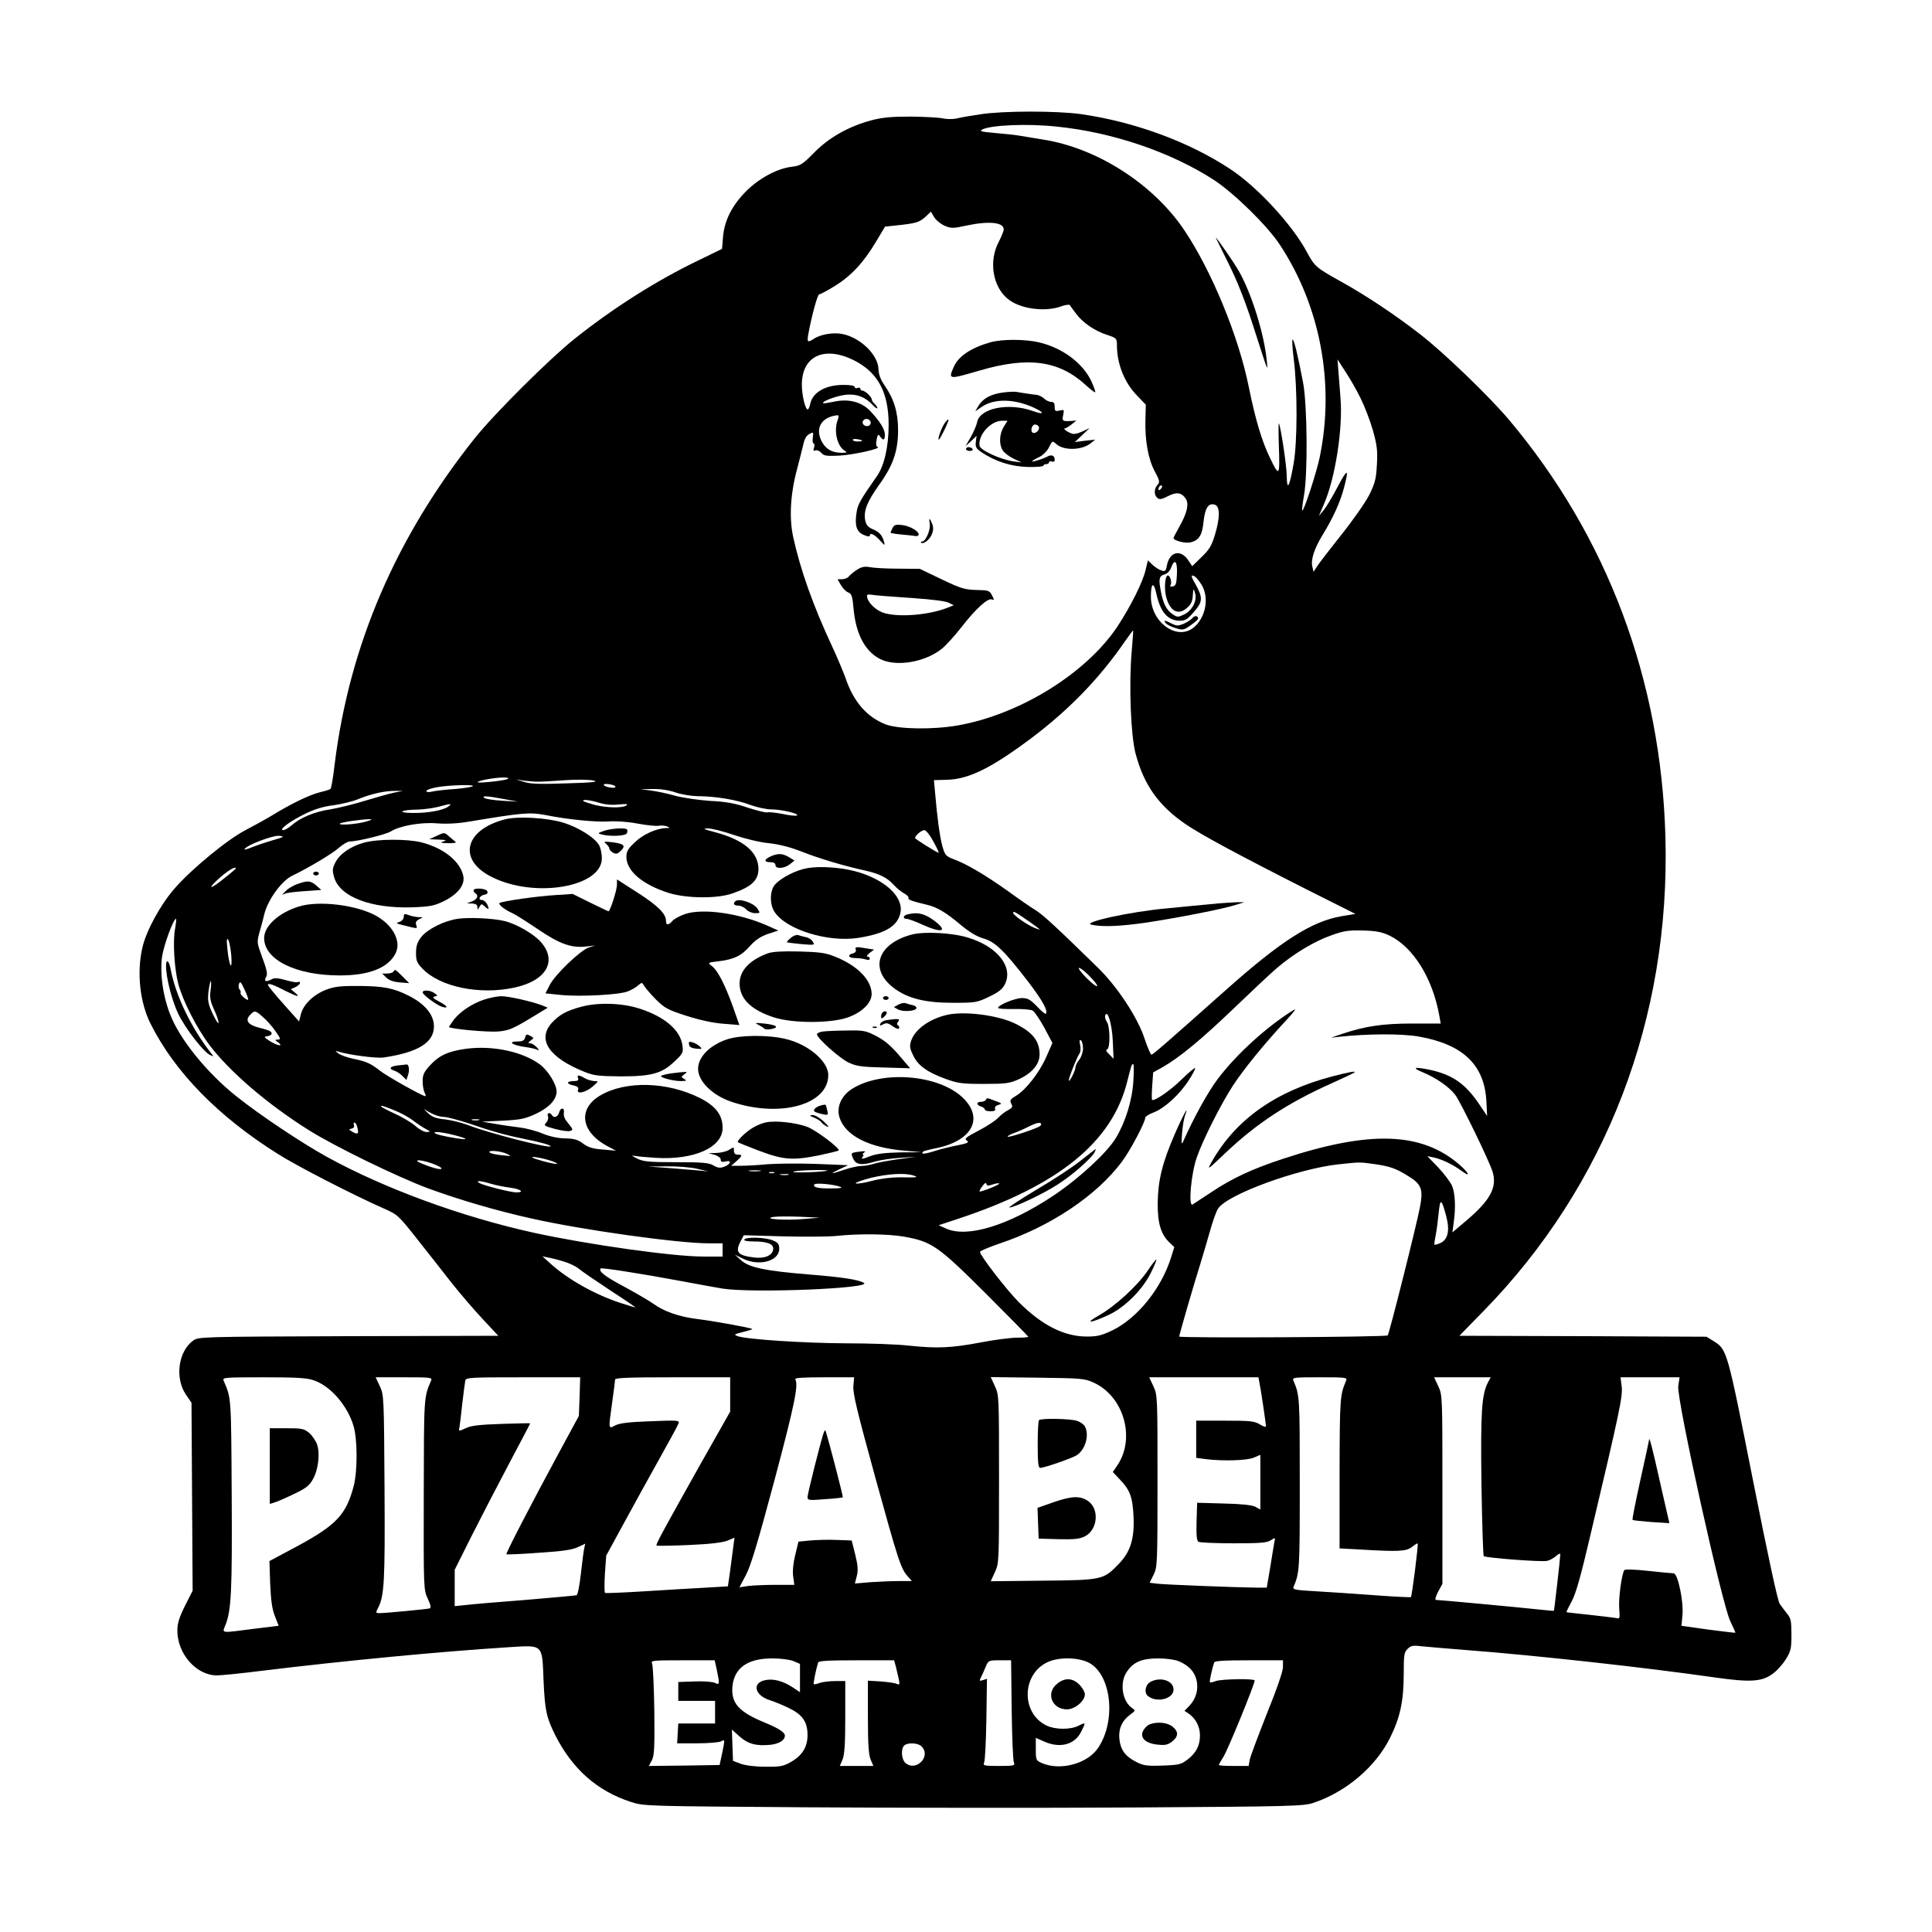 <?xml version="1.0" standalone="no"?>
<!DOCTYPE svg PUBLIC "-//W3C//DTD SVG 20010904//EN"
 "http://www.w3.org/TR/2001/REC-SVG-20010904/DTD/svg10.dtd">
<svg version="1.0" xmlns="http://www.w3.org/2000/svg"
 width="1024pt" height="1024pt" viewBox="0 0 1024 1024"
 preserveAspectRatio="xMidYMid meet">
<g transform="translate(0,1024) scale(0.1,-0.1)"
fill="#000000" stroke="none">
<path d="M5195 9634 c-49 -7 -106 -17 -125 -22 -19 -4 -51 -4 -70 0 -19 5 -96
9 -170 10 -107 0 -151 -4 -213 -20 -119 -32 -225 -92 -303 -172 -61 -62 -71
-68 -118 -74 -76 -9 -172 -60 -242 -130 -74 -75 -115 -155 -122 -243 l-5 -62
-123 -60 c-225 -108 -453 -253 -659 -417 -136 -109 -424 -396 -529 -527 -418
-525 -664 -1098 -742 -1726 -8 -69 -18 -129 -22 -132 -4 -4 -29 -12 -56 -18
-54 -13 -153 -61 -251 -121 -36 -22 -100 -57 -142 -79 -95 -48 -293 -211 -380
-313 -74 -86 -147 -220 -168 -309 -31 -133 -14 -293 44 -407 129 -256 358
-490 675 -689 101 -64 399 -217 553 -285 81 -36 82 -36 183 -164 56 -71 139
-176 184 -234 46 -58 120 -144 165 -192 l82 -88 -795 -2 c-784 -3 -795 -3
-823 -24 -78 -57 -97 -198 -38 -285 l30 -44 3 -498 3 -498 -41 -81 c-31 -63
-40 -92 -40 -132 1 -123 101 -236 210 -236 22 0 131 11 243 25 425 52 935 101
1297 124 192 12 183 21 191 -177 7 -158 15 -194 61 -287 91 -181 223 -298 403
-356 70 -22 73 -22 920 -28 468 -3 1253 -4 1745 -1 827 5 899 7 950 24 173 57
332 192 408 346 53 107 72 194 72 338 0 99 2 114 20 132 17 17 29 20 68 15 26
-3 137 -12 247 -21 368 -28 953 -93 1315 -145 183 -26 246 -23 302 17 24 16
56 52 73 79 27 44 30 57 30 131 0 71 -3 87 -23 111 -12 15 -30 39 -39 52 -11
15 -61 248 -143 661 -136 686 -136 687 -208 732 l-37 23 -655 3 -655 2 126
129 c652 666 993 1554 966 2516 -23 831 -307 1589 -829 2210 -104 123 -342
353 -468 451 -135 105 -291 209 -425 283 -128 71 -138 80 -176 151 -78 147
-264 349 -410 445 -219 144 -505 249 -789 290 -131 18 -412 18 -535 -1z m406
-65 c297 -30 607 -136 835 -284 108 -72 281 -241 348 -343 214 -325 291 -735
211 -1124 -16 -79 -85 -291 -93 -284 -2 3 2 38 9 78 21 111 18 477 -4 598 -27
142 -48 230 -56 230 -4 0 -1 -46 6 -102 20 -155 20 -443 -1 -557 -21 -121 -35
-147 -36 -65 0 54 -33 270 -42 280 -2 2 -2 -49 0 -114 6 -167 3 -173 -46 -71
-44 91 -78 204 -113 377 -54 269 -197 616 -342 832 -164 244 -461 435 -747
480 -36 6 -87 14 -115 19 -27 5 -90 12 -139 16 -71 6 -86 9 -71 18 44 24 238
33 396 16z m-593 -526 c34 -14 44 -14 112 1 122 26 200 18 200 -20 0 -8 -12
-38 -27 -67 -53 -101 -32 -234 47 -300 62 -53 194 -72 281 -42 23 9 45 12 49
8 3 -5 18 -25 33 -45 35 -48 99 -92 165 -113 51 -17 52 -18 52 -59 1 -97 41
-197 109 -265 l44 -46 -2 -80 c-3 -111 15 -210 50 -274 26 -49 27 -56 14 -71
-19 -21 -19 -54 -1 -69 11 -10 23 -8 56 9 46 24 73 20 95 -14 18 -27 7 -76
-36 -151 -16 -28 -29 -54 -29 -57 0 -13 61 -29 88 -23 46 10 64 37 71 110 8
73 26 101 60 90 28 -9 28 -69 0 -161 -17 -56 -30 -78 -71 -117 l-49 -48 -22
33 c-40 58 -98 44 -112 -28 -5 -30 -9 -34 -28 -28 -12 3 -34 17 -48 30 l-25
24 -12 -51 c-16 -66 -77 -189 -149 -299 -165 -248 -517 -467 -847 -525 -132
-23 -311 -20 -380 5 -100 38 -172 120 -214 245 -12 33 -44 110 -72 170 -100
214 -168 405 -206 579 -22 102 -15 228 21 361 14 55 28 108 30 118 9 43 18 58
37 68 19 10 20 9 16 -20 -2 -17 -1 -31 4 -31 5 0 6 -10 3 -22 -6 -16 -4 -20 7
-15 8 3 22 -3 31 -13 13 -16 27 -18 94 -15 76 4 228 38 205 46 -9 3 -10 15 -6
38 6 30 9 32 19 17 17 -23 25 -20 25 10 0 29 -26 71 -78 126 -46 48 -114 66
-192 49 -29 -6 -55 -10 -57 -8 -9 10 77 41 123 45 57 5 101 -13 140 -55 13
-14 24 -21 24 -16 0 6 -7 16 -15 23 -8 7 -15 18 -15 24 0 13 -36 46 -50 46 -6
0 -10 4 -10 10 0 5 -7 7 -15 4 -8 -4 -15 -1 -15 5 0 7 -23 11 -60 11 -93 0
-161 -38 -175 -98 -3 -18 -10 -32 -14 -32 -13 0 -31 75 -31 131 0 151 117 207
273 131 129 -64 187 -170 187 -343 0 -115 -23 -216 -61 -271 -91 -130 -103
-152 -109 -194 -11 -70 0 -103 38 -119 17 -8 32 -10 32 -5 0 19 22 10 52 -22
28 -31 30 -32 23 -8 -10 35 -25 51 -61 66 -23 10 -33 22 -38 45 -10 50 9 99
74 190 74 103 100 179 100 290 0 92 -21 163 -70 234 -23 33 -33 60 -34 90 -3
74 -93 163 -187 184 -48 11 -119 0 -156 -25 -33 -21 -36 -18 -29 24 19 102 49
212 58 212 6 0 44 20 84 45 87 54 152 125 217 234 l48 80 57 6 c106 11 123 16
155 44 l31 29 18 -30 c10 -16 35 -36 56 -45z m2203 -913 c21 -42 50 -117 65
-169 22 -78 26 -107 22 -181 -4 -77 -9 -98 -40 -162 -21 -41 -86 -134 -149
-213 -61 -77 -120 -153 -129 -168 l-18 -28 -6 26 c-10 38 10 98 56 173 54 88
93 174 112 249 27 102 18 102 -34 3 -27 -52 -61 -108 -75 -125 l-25 -30 26 60
c61 139 102 402 89 564 -3 42 -8 105 -11 141 l-5 65 42 -65 c24 -36 60 -99 80
-140z m-2771 -116 c-22 -57 -3 -139 37 -163 15 -9 13 -10 -14 -11 -49 0 -81
16 -103 52 -44 73 -10 137 77 147 9 1 10 -6 3 -25z m174 -9 c3 -9 -1 -18 -10
-22 -19 -7 -39 11 -30 26 10 16 33 13 40 -4z m-44 -101 c0 -2 -11 -4 -25 -4
-14 0 -25 4 -25 9 0 4 11 6 25 3 14 -2 25 -6 25 -8z m1582 -256 c-7 -7 -12 -8
-12 -2 0 14 12 26 19 19 2 -3 -1 -11 -7 -17z m86 -450 c-2 -52 -6 -63 -22 -66
-11 -3 -16 0 -12 7 9 13 -2 51 -14 51 -15 0 -21 -68 -9 -114 19 -74 62 -99
108 -60 23 19 31 35 33 67 3 40 4 41 12 13 12 -40 -15 -92 -58 -113 -32 -15
-37 -15 -60 1 -33 21 -52 58 -64 126 -12 63 -8 78 22 86 12 3 27 18 33 35 19
51 34 35 31 -33z m98 -16 c6 -4 21 -23 33 -42 41 -68 22 -172 -41 -225 -88
-74 -228 26 -228 162 0 75 15 82 29 16 21 -97 60 -142 123 -143 31 0 42 7 77
48 47 54 47 75 5 150 -24 40 -23 51 2 34z m-338 -397 c-15 -173 -5 -443 21
-540 44 -165 121 -274 263 -372 83 -57 280 -163 647 -349 l255 -128 -73 -12
c-158 -27 -320 -130 -611 -389 -316 -281 -389 -345 -397 -345 -5 0 -21 39 -37
86 -36 110 -142 272 -246 374 -222 217 -289 279 -330 305 -25 15 -90 60 -145
100 -119 85 -222 146 -288 170 -44 17 -48 21 -62 69 -14 50 -28 154 -39 286
l-6 65 68 2 c116 2 238 63 450 222 202 152 364 321 496 514 22 31 40 56 42 55
1 -2 -3 -52 -8 -113z m-3308 -674 c-17 -9 -167 -25 -158 -16 8 9 88 23 133 24
26 0 35 -2 25 -8z m170 -14 c19 0 82 4 140 8 58 4 123 3 145 -2 31 -7 -1 -11
-143 -15 -142 -5 -193 -3 -225 8 l-42 13 45 -7 c25 -3 61 -6 80 -5z m399 -23
c10 -9 -6 -12 -31 -7 -16 3 -28 9 -28 14 0 8 48 2 59 -7z m-753 -1 c-4 -4 -46
-11 -94 -15 -48 -3 -102 -9 -119 -13 -20 -5 -33 -4 -33 2 0 6 24 15 53 20 62
12 204 16 193 6z m1074 -33 c31 -11 82 -19 117 -20 95 0 207 -19 279 -46 35
-13 86 -24 112 -24 54 0 151 -23 136 -32 -5 -4 -40 0 -77 8 -36 7 -73 11 -80
8 -7 -2 -54 9 -103 25 -67 23 -116 32 -199 36 -61 4 -144 16 -185 27 -41 12
-100 24 -130 28 l-55 7 65 1 c41 1 85 -6 120 -18z m-1490 -1 c-25 -5 -94 -25
-155 -43 -60 -19 -144 -39 -185 -46 -82 -12 -159 -44 -204 -84 -16 -14 -36
-26 -45 -26 -27 1 37 48 117 87 49 24 97 39 150 45 42 6 100 20 127 31 70 29
142 45 195 45 l45 0 -45 -9z m580 -34 l75 -14 -85 5 c-47 3 -89 10 -94 15 -13
12 13 11 104 -6z m506 -20 c32 -10 68 -13 104 -9 40 4 51 3 40 -5 -21 -15
-106 -13 -169 3 -29 8 -56 17 -59 20 -10 11 35 6 84 -9z m-800 -20 c-27 -20
-107 -35 -189 -34 -88 1 -63 17 28 18 33 1 83 8 110 15 65 18 74 18 51 1z
m515 -45 c120 -24 267 -38 332 -34 41 3 102 -1 155 -11 48 -9 98 -14 112 -12
14 3 34 1 45 -3 18 -8 17 -9 -6 -9 -51 -2 -122 -34 -165 -76 -36 -34 -44 -48
-44 -77 0 -74 85 -147 225 -191 93 -29 254 -31 335 -3 102 35 139 69 140 129
0 90 -78 156 -233 197 -58 15 -65 19 -36 19 19 1 82 -15 140 -35 60 -20 138
-39 184 -43 53 -6 111 -20 172 -44 91 -36 223 -76 338 -101 76 -17 118 -38
153 -77 15 -17 40 -37 55 -45 15 -8 25 -19 22 -24 -5 -8 19 -17 100 -36 50
-12 97 -39 172 -102 50 -42 88 -65 125 -76 63 -18 110 -64 238 -230 75 -98
107 -156 93 -169 -3 -3 -24 14 -47 39 -35 36 -49 44 -79 44 -37 0 -127 -37
-127 -52 0 -5 37 -7 83 -6 45 1 90 -3 100 -8 10 -6 38 -47 62 -91 l43 -81 -33
-75 c-36 -82 -109 -176 -163 -207 -28 -17 -31 -23 -22 -40 9 -16 6 -22 -17
-34 -16 -8 -39 -26 -53 -41 -14 -15 -60 -45 -104 -68 -67 -35 -76 -42 -62 -52
14 -10 6 -14 -46 -25 -34 -6 -89 -20 -122 -30 -55 -18 -78 -19 -64 -4 3 3 36
12 73 19 195 41 253 166 129 275 -130 114 -414 136 -571 43 -61 -35 -91 -98
-74 -154 29 -97 155 -162 346 -178 l90 -8 -112 -1 c-84 -2 -126 -7 -164 -21
-37 -15 -47 -16 -38 -5 6 8 8 14 3 14 -5 0 -2 5 6 11 11 8 5 9 -24 5 -48 -6
-48 -7 -33 -39 14 -31 46 -35 117 -13 25 7 83 16 130 19 l85 6 -100 -14 c-55
-8 -113 -19 -129 -25 -16 -5 -43 -10 -61 -10 -17 0 -58 -9 -90 -20 -74 -25
-82 -24 -25 3 l45 21 -170 7 c-93 3 -210 2 -260 -2 -49 -5 -112 -8 -140 -8
l-50 0 28 24 c32 29 34 35 7 35 -14 0 -20 7 -20 21 0 20 -1 21 -25 5 -13 -9
-44 -16 -67 -17 l-43 -1 33 -9 c18 -6 32 -16 32 -25 0 -12 6 -15 26 -10 35 9
27 -16 -10 -29 -20 -7 -33 -5 -55 8 -24 14 -57 17 -198 17 -147 0 -173 3 -208
20 -24 12 -30 18 -15 14 14 -3 67 -8 117 -11 202 -12 353 55 353 159 0 68 -37
116 -120 158 -173 87 -393 93 -528 14 -123 -72 -103 -197 43 -272 l40 -21 -70
6 c-54 4 -78 12 -105 32 -28 21 -47 26 -95 27 -40 1 -80 10 -120 26 -33 14
-87 28 -120 32 -33 4 -91 12 -130 19 l-70 12 110 5 c96 5 118 10 177 37 69 33
108 75 108 118 0 37 -44 109 -87 142 -92 69 -252 103 -393 84 -95 -13 -143
-35 -193 -90 -30 -33 -37 -49 -37 -82 0 -22 5 -49 10 -60 6 -10 8 -19 4 -19
-15 0 -202 105 -239 134 -49 39 -75 51 -147 65 -30 7 -64 19 -74 27 -19 15
-19 15 0 10 53 -17 203 -37 240 -31 182 27 266 79 266 165 0 62 -49 120 -135
163 -80 40 -133 50 -260 51 -96 1 -131 -3 -174 -19 -67 -25 -123 -78 -136
-130 l-10 -39 -82 92 c-46 51 -83 97 -83 102 0 11 28 2 99 -35 59 -29 75 -32
44 -6 l-22 18 25 11 c13 7 24 16 24 22 0 6 -5 8 -10 5 -6 -4 -35 1 -65 10 -40
11 -60 13 -74 5 -31 -16 -43 -13 -32 9 11 19 8 34 -28 132 -19 52 -19 59 -5
110 9 30 20 72 25 94 19 77 93 178 149 204 80 38 215 118 248 149 20 17 45 32
57 32 39 0 191 37 216 53 48 30 159 50 244 43 52 -4 111 -1 170 9 283 47 322
51 406 35z m-956 -36 c-48 -13 -144 -20 -133 -9 6 7 113 22 153 23 23 0 19 -3
-20 -14z m3012 -104 c18 -33 31 -60 28 -60 -8 0 -125 73 -125 78 0 13 34 42
49 42 9 0 30 -26 48 -60z m-3449 24 c-3 -3 -28 -11 -54 -18 -27 -8 -74 -23
-104 -35 -40 -16 -51 -18 -40 -7 20 21 138 65 174 66 16 0 27 -3 24 -6z m-248
-167 c0 -2 -29 -27 -65 -55 -68 -55 -89 -58 -32 -5 48 45 97 75 97 60z m4203
-280 c31 -22 57 -41 57 -43 0 -2 -12 2 -27 8 -43 18 -113 68 -113 79 0 12 7 8
83 -44z m-4525 -39 c-13 -66 -4 -214 17 -293 24 -90 97 -233 165 -324 108
-142 307 -313 525 -450 138 -87 473 -250 635 -310 163 -60 368 -120 550 -160
272 -61 775 -131 938 -131 l72 0 0 -35 0 -35 -103 0 c-161 0 -613 64 -897 126
-382 84 -791 234 -1095 401 -136 75 -358 223 -483 323 -157 125 -303 306 -352
438 -38 99 -53 215 -41 302 10 63 60 200 74 200 2 0 0 -24 -5 -52z m6437 -37
c125 -61 227 -224 263 -421 l8 -45 -150 0 c-157 0 -251 -14 -373 -55 l-58 -20
45 5 c149 16 329 17 420 1 233 -41 347 -149 358 -341 l4 -80 -41 61 c-73 109
-142 157 -259 183 -85 18 -103 13 -42 -12 72 -30 140 -77 173 -120 29 -39 181
-351 198 -408 25 -81 -12 -150 -135 -255 l-78 -66 7 53 c11 79 8 153 -9 194
-9 20 -41 63 -73 97 l-58 60 35 -7 c42 -9 104 -39 148 -72 50 -37 38 -10 -15
36 -201 172 -475 180 -933 29 -162 -53 -269 -103 -377 -175 -49 -32 -94 -62
-102 -67 -24 -15 -8 164 22 249 32 93 127 281 191 380 58 89 172 228 280 344
46 49 60 69 41 57 -142 -88 -302 -234 -401 -365 -53 -71 -125 -201 -183 -331
-9 -20 -10 -12 -6 43 3 37 10 80 16 95 25 67 -13 -3 -55 -100 -66 -152 -88
-243 -90 -363 -1 -109 17 -169 65 -213 l23 -22 -18 -57 c-51 -162 -177 -319
-310 -384 -57 -27 -80 -33 -135 -33 -121 0 -239 60 -362 183 -66 67 -206 248
-205 266 1 5 46 24 101 43 273 91 518 255 653 437 43 58 122 207 122 231 0 6
20 19 45 28 59 23 139 97 186 171 21 32 36 61 33 64 -2 3 -35 -25 -72 -61 -59
-58 -146 -118 -156 -107 -2 2 -2 36 1 75 l5 70 47 26 c92 52 209 149 381 314
97 93 200 190 230 215 87 74 198 141 285 171 69 25 92 28 170 26 71 -2 100 -8
140 -27z m-6139 -108 c6 -87 -12 -53 -21 39 -5 48 -3 59 5 46 6 -10 13 -48 16
-85z m4551 -109 c62 -64 44 -70 -20 -6 -28 29 -45 52 -38 52 8 0 34 -21 58
-46z m-4661 -72 c-5 -40 -2 -59 20 -106 14 -31 24 -61 22 -68 -2 -6 -16 17
-32 51 -24 53 -26 69 -21 116 4 30 10 55 12 55 3 0 3 -22 -1 -48z m199 -51
c-3 -2 -14 4 -25 14 -11 10 -18 20 -15 23 3 3 0 11 -5 17 -6 7 -7 21 -3 31 5
15 11 9 29 -31 13 -27 21 -51 19 -54z m80 -93 c20 -17 50 -51 66 -75 26 -37
28 -43 12 -43 -17 -1 -17 -2 1 -15 32 -24 -4 -18 -44 7 -32 21 -33 23 -12 26
23 4 29 17 12 27 -6 4 -32 12 -57 18 -58 15 -75 38 -49 66 25 27 29 27 71 -11z
m4503 -126 l4 -94 -23 24 c-16 15 -20 24 -11 26 17 5 16 123 -2 147 -8 11 -11
26 -8 33 12 34 36 -46 40 -136z m-158 -39 c0 -20 -9 -46 -20 -60 -11 -14 -20
-32 -20 -40 0 -17 -30 -77 -35 -71 -5 5 44 128 57 145 5 7 7 26 3 44 -5 22 -4
29 4 25 6 -4 11 -23 11 -43z m267 -172 c-6 -103 -42 -219 -93 -303 -47 -78
-196 -215 -329 -304 -240 -160 -457 -226 -570 -176 l-40 18 100 33 c536 177
821 408 900 731 21 83 23 90 31 90 4 0 4 -40 1 -89z m-3919 -155 c35 -14 79
-38 100 -54 20 -16 51 -36 67 -45 28 -15 29 -16 6 -17 -13 0 -40 14 -59 32
-20 17 -69 47 -109 65 -40 18 -73 36 -73 38 0 7 1 7 68 -19z m264 -36 c17 0
76 -16 132 -34 116 -40 193 -62 287 -81 91 -18 152 -35 147 -41 -12 -11 -331
71 -435 112 -34 13 -90 27 -124 31 -46 4 -68 12 -88 31 l-26 24 38 -21 c21
-12 52 -21 69 -21z m186 -17 c-10 -2 -26 -2 -35 0 -10 3 -2 5 17 5 19 0 27 -2
18 -5z m2972 -33 c-24 -15 -163 -60 -169 -55 -2 3 11 11 29 18 19 6 57 23 85
37 28 15 54 22 60 17 6 -5 4 -11 -5 -17z m-3616 -6 c9 -34 3 -39 -26 -23 -20
12 -21 14 -5 17 11 2 16 9 13 18 -3 8 -2 14 3 14 5 0 12 -12 15 -26z m512 -40
c36 -9 63 -18 61 -21 -6 -6 -139 18 -157 28 -26 14 24 11 96 -7z m279 -99 c29
-14 28 -14 -25 -8 -30 3 -59 9 -64 14 -16 15 56 9 89 -6z m245 -41 c19 -7 28
-13 20 -13 -20 -1 -120 26 -129 34 -9 9 66 -5 109 -21z m-639 -11 c27 -10 49
-21 49 -26 0 -9 -41 0 -100 24 -61 24 -17 26 51 2z m4994 -3 c83 -12 114 -23
178 -63 72 -44 81 -70 63 -165 -20 -104 -163 -672 -171 -680 -8 -9 -1105 -15
-1105 -6 0 9 79 282 110 379 15 50 40 132 54 183 14 51 33 103 42 116 48 75
424 212 640 235 111 12 111 12 189 1z m-3590 -25 l60 -14 -60 6 c-33 3 -105 8
-160 13 l-100 7 100 1 c55 1 127 -5 160 -13z m333 -12 c-16 -2 -40 -2 -55 0
-16 2 -3 4 27 4 30 0 43 -2 28 -4z m357 2 c-19 -7 -185 -13 -181 -6 3 4 47 8
98 9 51 1 89 0 83 -3z m-282 -12 c-7 -2 -19 -2 -25 0 -7 3 -2 5 12 5 14 0 19
-2 13 -5z m75 -10 c-10 -2 -28 -2 -40 0 -13 2 -5 4 17 4 22 1 32 -1 23 -4z
m662 -3 c32 -10 22 -12 -70 -10 -46 0 -104 -7 -149 -19 -41 -11 -80 -17 -85
-13 -6 3 30 16 79 29 92 22 180 27 225 13z m-2239 -44 c26 -8 72 -17 103 -21
55 -7 79 -25 33 -25 -30 0 -172 36 -195 49 -26 15 3 14 59 -3z m2660 -4 c17 6
32 8 35 5 6 -5 -99 -47 -104 -42 -2 2 4 15 15 28 12 17 19 21 21 12 3 -11 10
-11 33 -3z m-806 -13 c13 -5 -3 -8 -47 -8 -72 -1 -101 6 -92 21 6 10 104 1
139 -13z m3211 -158 c19 -75 8 -122 -33 -140 -14 -6 -27 -10 -30 -8 -2 3 1 24
6 48 5 24 12 77 16 118 8 83 15 80 41 -18z m-3406 -12 c-93 -9 -226 0 -160 11
19 3 82 3 140 1 l105 -5 -85 -7z m534 -94 c145 -26 179 -50 431 -301 124 -124
225 -227 225 -229 0 -3 -26 -5 -59 -5 -32 0 -119 -11 -192 -25 -157 -30 -233
-33 -384 -17 -60 7 -209 12 -330 12 -223 1 -530 21 -575 38 -22 8 -20 10 28
22 29 7 51 14 49 16 -6 6 -208 43 -293 53 -95 12 -176 40 -233 82 -23 16 -93
57 -156 91 -100 53 -135 81 -121 95 5 5 223 -29 426 -67 85 -16 184 -34 220
-40 163 -25 802 1 748 31 -31 17 -116 30 -292 44 -231 19 -317 37 -359 76
l-32 29 40 -20 c87 -44 195 -15 195 51 0 25 -6 33 -35 45 -39 16 -141 19 -150
4 -4 -6 15 -10 49 -10 74 0 108 -14 104 -42 -5 -33 -44 -50 -102 -43 -87 11
-101 28 -70 87 l16 31 207 -6 c113 -3 240 -2 281 2 122 13 280 11 364 -4z
m-1807 -131 c28 -8 64 -25 80 -38 15 -13 91 -65 167 -115 77 -50 137 -91 134
-91 -3 0 -40 11 -82 25 -134 44 -280 126 -371 210 l-40 36 30 -6 c17 -3 53
-12 82 -21z m-1324 -630 c89 -30 179 -134 211 -243 21 -71 21 -237 1 -316 -40
-153 -92 -208 -299 -320 l-148 -79 4 -121 c4 -88 10 -134 25 -171 l20 -51
-131 -16 c-179 -23 -169 -25 -152 18 32 76 37 183 34 695 -3 523 -2 507 -43
603 -7 16 7 17 212 17 173 0 229 -3 266 -16z m622 -1 c-39 -91 -38 -83 -39
-603 -1 -501 -1 -505 21 -553 16 -34 19 -49 10 -52 -14 -4 -234 -25 -265 -25
-21 0 -22 1 -8 28 33 64 37 140 34 637 -3 480 -3 491 -25 538 l-22 47 151 0
c139 0 150 -1 143 -17z m787 -85 l-4 -103 -103 -190 c-152 -281 -285 -538
-281 -543 3 -2 80 1 173 8 126 8 177 16 206 30 l39 18 -5 -21 c-3 -12 -11 -73
-18 -136 -7 -62 -17 -115 -23 -116 -6 -2 -128 -13 -271 -25 -143 -11 -286 -23
-317 -27 l-58 -6 0 97 0 96 89 178 c49 97 139 271 200 386 61 115 111 210 111
212 0 1 -69 0 -152 -3 -117 -4 -162 -9 -190 -23 -37 -17 -38 -17 -33 4 2 11 9
68 15 126 7 58 14 113 16 123 5 16 28 17 307 17 l302 0 -3 -102z m798 11 l0
-91 -159 -281 c-204 -364 -237 -424 -231 -429 3 -2 80 -1 171 3 114 5 178 13
204 23 l38 16 -7 -52 c-4 -29 -11 -87 -17 -130 l-11 -76 -117 -7 c-64 -3 -208
-12 -321 -19 -113 -7 -208 -11 -213 -9 -4 2 -4 48 -1 101 l7 97 90 165 c49 91
134 244 188 341 54 97 102 184 105 194 7 17 -1 18 -149 12 -113 -4 -164 -10
-186 -22 -37 -19 -37 -25 -16 125 8 58 15 111 15 118 0 9 68 12 305 12 l305 0
0 -91z m653 44 c-3 -39 20 -134 117 -487 122 -442 135 -482 173 -523 l20 -23
-69 0 c-38 0 -106 -3 -151 -6 l-82 -7 10 39 c8 31 6 56 -8 114 l-19 75 -80 3
c-43 2 -107 0 -141 -3 l-61 -6 -17 -70 c-11 -44 -15 -87 -11 -115 l6 -44 -99
0 c-54 0 -119 -3 -145 -6 l-47 -7 34 64 c26 49 62 168 152 504 107 402 128
506 110 535 -4 7 45 10 153 10 l159 0 -4 -47z m1273 19 c159 -72 223 -291 128
-436 l-26 -38 35 -37 c57 -59 70 -95 75 -201 5 -118 -17 -187 -81 -252 -79
-81 -85 -83 -399 -86 l-277 -3 22 48 c22 47 22 55 22 493 0 439 0 446 -22 493
l-22 48 247 -3 c233 -3 250 -4 298 -26z m878 6 c7 -30 36 -226 36 -238 0 -5
-15 -1 -32 10 -29 18 -51 20 -185 20 l-153 0 0 -99 0 -98 53 -7 c92 -11 216
-7 252 8 l35 15 0 -145 0 -145 -27 15 c-19 9 -74 15 -168 17 l-140 4 -3 -99
c-2 -73 1 -102 10 -108 7 -4 91 -8 186 -8 142 0 177 3 197 16 25 16 25 16 19
-12 -3 -16 -13 -76 -22 -134 l-18 -105 -49 0 c-107 1 -492 16 -531 21 l-41 5
21 42 c20 41 21 54 21 497 0 447 0 456 -22 503 l-22 47 289 0 290 0 4 -22z
m461 5 c-33 -78 -34 -90 -35 -489 l0 -401 113 -6 c198 -12 241 -10 271 14 15
12 28 20 30 18 4 -6 -30 -279 -36 -284 -2 -2 -89 2 -194 10 -104 8 -244 17
-312 21 -108 6 -122 9 -116 23 32 76 33 87 33 546 0 460 0 469 -34 548 -7 16
4 17 140 17 136 0 147 -1 140 -17z m751 -11 c-33 -65 -39 -157 -34 -540 3
-205 9 -376 12 -380 10 -9 307 -32 336 -25 14 3 35 15 48 26 12 11 22 15 22 9
0 -17 -32 -297 -34 -299 -1 -2 -40 2 -87 7 -90 10 -520 50 -538 50 -7 0 -1 19
11 43 l23 42 0 500 c0 494 0 501 -22 548 l-22 47 150 0 150 0 -15 -28z m1009
-19 c-9 -69 232 -1157 276 -1246 16 -33 28 -61 27 -61 -2 -1 -67 7 -145 17
l-141 20 5 53 c8 72 -24 224 -46 225 -9 0 -70 6 -136 13 -71 8 -122 9 -126 4
-14 -22 -31 -150 -27 -202 4 -54 4 -57 -16 -52 -12 2 -75 10 -141 17 -66 7
-121 13 -122 14 -2 1 10 26 27 57 22 40 49 135 100 354 156 659 172 736 165
787 l-6 47 157 0 156 0 -7 -47z m-4690 -1457 l35 -15 0 -75 0 -75 -36 24 c-54
36 -107 50 -152 39 -67 -16 -51 -80 27 -105 20 -6 64 -24 98 -40 76 -36 103
-74 103 -146 0 -63 -29 -109 -90 -143 -39 -22 -57 -25 -135 -24 -54 0 -106 7
-130 16 l-40 15 -3 83 -3 83 40 -36 c45 -40 87 -52 163 -45 47 5 78 24 78 49
0 17 -34 39 -107 69 -138 57 -179 103 -171 192 10 98 81 148 210 148 46 0 93
-6 113 -14z m1565 -8 c121 -62 148 -310 49 -454 -56 -82 -197 -120 -294 -80
-34 15 -35 16 -35 75 l0 60 43 -19 c83 -38 162 -18 196 49 27 53 27 54 -11 35
-44 -23 -124 -22 -171 0 -137 66 -132 274 7 337 60 27 159 25 216 -3z m478 7
c51 -22 81 -52 93 -97 13 -49 -1 -101 -36 -138 l-27 -28 23 -15 c37 -26 59
-69 59 -115 0 -54 -20 -93 -67 -129 -33 -25 -45 -28 -132 -31 -84 -3 -101 0
-140 20 -57 29 -82 64 -88 120 -6 53 13 97 57 130 29 21 29 22 10 35 -53 37
-67 136 -27 193 34 51 80 70 165 70 43 0 88 -6 110 -15z m-2449 -45 c16 -75
15 -83 -9 -70 -11 6 -58 10 -108 8 l-87 -3 0 -50 0 -50 98 0 97 0 0 -60 0 -60
-97 0 -98 0 -3 -52 -3 -53 106 0 c59 0 115 5 126 10 22 12 22 13 6 -65 l-13
-60 -187 -3 -188 -2 16 30 c13 26 15 67 13 263 -2 127 -7 240 -12 250 -8 16 3
17 162 17 l170 0 11 -50z m950 13 c23 -95 23 -96 4 -88 -10 5 -48 10 -85 13
l-68 4 0 -191 c0 -145 4 -200 14 -226 l15 -35 -89 0 -89 0 15 35 c10 26 14 81
14 225 l0 190 -54 0 c-30 0 -67 -5 -82 -10 -15 -6 -29 -9 -31 -6 -3 3 11 75
23 114 2 9 52 12 203 12 l200 0 10 -37z m613 -225 c2 -145 7 -271 12 -280 7
-16 1 -18 -79 -18 -80 0 -86 2 -79 18 5 9 10 113 12 230 l3 214 -21 -7 c-19
-6 -20 -4 -12 12 5 10 17 35 25 56 16 37 16 37 76 37 l60 0 3 -262z m1438 226
c0 -22 -33 -118 -85 -246 -46 -116 -87 -226 -91 -244 l-6 -34 -79 0 c-44 0
-79 2 -79 5 0 3 11 22 24 43 22 32 166 385 166 405 0 11 -175 8 -206 -3 -15
-6 -29 -9 -31 -6 -4 3 10 66 22 104 3 9 49 12 185 12 l180 0 0 -36z m-1916
-420 c54 -53 -30 -138 -86 -87 -20 18 -24 73 -6 91 17 17 74 15 92 -4z"/>
<path d="M6511 8844 c47 -94 88 -198 130 -328 84 -261 79 -249 73 -186 -14
141 -79 350 -146 470 -26 46 -118 180 -124 180 0 0 30 -61 67 -136z"/>
<path d="M5250 8426 c-105 -30 -172 -75 -196 -133 -28 -65 -27 -65 138 -17
260 76 422 53 565 -79 24 -22 45 -38 48 -36 2 3 -7 28 -20 57 -45 97 -152 177
-276 207 -76 18 -197 18 -259 1z"/>
<path d="M5319 8160 c-66 -8 -110 -32 -133 -71 l-17 -29 35 24 c65 44 168 43
272 -3 64 -29 61 -42 -3 -19 -128 45 -279 15 -294 -59 -3 -17 -19 -53 -34 -80
l-28 -48 30 27 29 28 -4 -33 c-3 -27 2 -35 32 -55 72 -48 156 -75 244 -77 45
-1 82 2 82 7 0 4 7 8 15 8 8 0 15 4 15 10 0 5 7 7 15 4 9 -4 15 0 15 9 0 23
-17 30 -41 16 -25 -13 -79 -29 -79 -24 0 2 16 12 35 21 20 9 43 31 52 48 21
42 20 41 42 22 39 -35 134 -33 181 4 l25 20 -54 -6 -54 -7 39 37 39 37 -32
-15 c-18 -9 -40 -16 -51 -16 -19 0 -65 29 -47 30 6 0 21 10 35 21 l25 20 -25
-2 c-49 -3 -52 -1 -45 31 6 29 5 30 -19 24 -23 -5 -26 -3 -26 20 0 19 -5 26
-19 26 -11 0 -27 8 -36 17 -10 9 -27 18 -39 20 -11 1 -35 4 -52 7 -17 2 -40 6
-50 8 -11 3 -44 2 -75 -2z m1 -182 c-24 -40 -26 -95 -4 -127 9 -13 35 -32 58
-43 l41 -19 -40 5 c-70 9 -180 60 -183 83 -9 58 59 133 120 133 l28 0 -20 -32z
m185 2 c9 -15 -13 -40 -30 -34 -16 7 -7 44 11 44 7 0 16 -5 19 -10z"/>
<path d="M5005 7994 c-17 -26 -37 -84 -29 -84 6 0 56 102 51 106 -2 3 -12 -7
-22 -22z"/>
<path d="M5120 7860 c0 -5 9 -10 21 -10 11 0 17 5 14 10 -3 6 -13 10 -21 10
-8 0 -14 -4 -14 -10z"/>
<path d="M4928 7461 c4 -31 -22 -91 -40 -91 -6 0 -9 -3 -6 -6 11 -11 45 15 57
44 8 20 9 36 2 55 -14 35 -19 34 -13 -2z"/>
<path d="M4731 7442 c-6 -11 -11 -23 -11 -25 0 -3 26 -7 58 -10 31 -3 64 -6
72 -8 8 -2 17 1 19 6 5 17 -43 46 -86 52 -34 4 -43 2 -52 -15z"/>
<path d="M4545 7222 c-16 -10 -36 -26 -44 -35 -7 -10 -24 -17 -38 -17 l-24 0
18 -31 c10 -17 27 -35 39 -39 18 -7 22 -20 28 -86 12 -133 60 -225 139 -266
84 -44 237 -19 327 52 23 18 70 70 106 116 76 98 139 155 161 147 13 -5 14 -3
1 21 -13 26 -19 28 -84 29 -61 2 -82 8 -184 57 l-115 55 -115 1 c-63 0 -131 4
-150 8 -26 5 -42 2 -65 -12z m294 -152 c100 -7 174 -16 190 -25 l26 -13 -30
-12 c-97 -39 -254 -53 -336 -30 -41 11 -84 50 -92 81 -5 19 -2 21 36 15 23 -3
116 -10 206 -16z"/>
<path d="M6319 6963 c-8 -9 -29 -22 -47 -30 -28 -11 -36 -11 -62 2 -36 19 -46
19 -31 2 6 -8 29 -19 52 -26 38 -12 43 -11 80 15 21 15 39 30 39 35 0 17 -18
18 -31 2z"/>
<path d="M6430 5449 c-47 -4 -159 -15 -250 -24 -188 -17 -449 -74 -395 -86 57
-13 151 -9 290 11 160 24 408 72 475 94 l45 14 -40 0 c-22 -1 -78 -4 -125 -9z"/>
<path d="M2675 5897 c-214 -56 -250 -215 -69 -305 228 -115 584 -54 584 99 0
22 -6 53 -14 68 -21 40 -110 96 -191 121 -88 26 -241 35 -310 17z"/>
<path d="M3200 5836 c-33 -12 -34 -13 -10 -19 46 -12 127 -8 133 7 3 8 3 17 0
20 -10 10 -86 5 -123 -8z"/>
<path d="M2315 5810 l-40 -18 50 -2 c41 -2 45 -3 25 -10 -20 -6 -15 -8 25 -9
27 -1 45 2 40 7 -6 4 -21 17 -35 29 -25 22 -25 22 -65 3z"/>
<path d="M1930 5774 c-71 -19 -130 -60 -153 -106 -16 -32 -16 -42 -6 -78 31
-104 195 -166 416 -159 96 4 115 8 168 34 72 36 109 84 101 130 -15 78 -102
149 -221 180 -74 19 -231 19 -305 -1z"/>
<path d="M3213 5767 c9 -8 17 -19 17 -25 0 -6 9 -16 20 -22 16 -8 24 -6 41 11
27 27 16 37 -46 45 -44 5 -48 4 -32 -9z"/>
<path d="M4087 5702 c-40 -18 -40 -32 0 -32 14 0 23 -6 23 -15 0 -22 47 -19
76 4 l25 20 -23 14 c-38 24 -61 26 -101 9z"/>
<path d="M4281 5639 c-60 -10 -138 -49 -172 -86 -29 -30 -31 -105 -4 -146 61
-94 283 -163 444 -138 144 23 210 62 224 136 15 85 -89 178 -244 218 -76 20
-184 27 -248 16z"/>
<path d="M1660 5610 c0 -5 7 -10 15 -10 8 0 15 5 15 10 0 6 -7 10 -15 10 -8 0
-15 -4 -15 -10z"/>
<path d="M3270 5550 c0 -27 -36 -140 -45 -140 -2 0 -46 21 -97 46 l-93 46 -90
-6 c-99 -6 -281 -32 -297 -42 -10 -7 30 -38 68 -54 12 -5 71 -42 132 -83 118
-81 183 -104 265 -93 l42 5 -35 -11 c-45 -16 -179 -144 -207 -200 l-22 -43 77
-8 c104 -11 316 0 361 19 19 8 44 22 54 32 19 16 20 16 31 -3 6 -11 34 -43 62
-72 47 -46 62 -55 162 -87 72 -23 141 -38 196 -42 l85 -7 -35 99 c-42 116 -79
189 -111 214 -23 18 -23 18 35 25 82 10 122 29 167 81 30 33 56 50 95 64 l55
18 -58 26 c-145 65 -340 93 -434 62 -28 -9 -59 -26 -68 -36 -22 -25 -35 -25
-35 -2 0 39 -41 80 -148 149 l-112 72 0 -29z"/>
<path d="M1575 5554 c-22 -8 -49 -24 -60 -36 l-20 -21 20 8 c11 4 58 9 104 12
l84 6 -27 24 c-31 26 -45 27 -101 7z"/>
<path d="M2510 5521 c0 -6 5 -13 10 -16 18 -11 10 -31 -17 -42 l-28 -11 28 -1
c18 -1 27 -6 27 -18 1 -17 1 -17 11 0 10 18 12 18 30 1 21 -19 24 -13 9 17 -6
10 -18 19 -26 19 -23 0 -11 24 14 28 13 2 19 8 15 18 -6 16 -73 20 -73 5z"/>
<path d="M3897 5463 c-14 -13 -6 -23 16 -23 13 0 32 -9 42 -20 10 -11 31 -20
47 -20 28 0 28 0 12 25 -20 30 -99 56 -117 38z"/>
<path d="M1583 5435 c-106 -33 -183 -103 -183 -167 0 -115 169 -198 401 -198
154 0 254 39 294 114 34 62 -8 148 -98 200 -101 59 -308 85 -414 51z"/>
<path d="M2140 5380 c0 -10 -10 -22 -22 -26 -21 -7 -20 -8 12 -16 87 -22 83
-22 76 -1 -5 14 0 23 16 31 23 11 23 11 -4 11 -15 1 -38 5 -52 11 -22 8 -26 7
-26 -10z"/>
<path d="M4808 5393 c-22 -6 -24 -23 -3 -23 9 0 45 -13 82 -30 108 -49 142
-37 61 23 -50 36 -86 44 -140 30z"/>
<path d="M2425 5370 c-73 -11 -160 -55 -193 -97 -21 -28 -27 -48 -27 -84 0
-41 5 -53 35 -84 93 -96 301 -139 484 -100 172 36 233 142 141 244 -38 42
-128 94 -190 109 -58 15 -192 21 -250 12z"/>
<path d="M4834 5287 c-185 -48 -230 -187 -92 -287 72 -53 164 -75 308 -75 120
0 128 1 192 32 49 23 71 40 83 64 48 92 -36 201 -193 249 -82 26 -231 34 -298
17z"/>
<path d="M4191 5269 c-13 -11 -22 -21 -20 -23 2 -2 37 -6 77 -10 69 -6 72 -5
60 13 -6 11 -23 22 -37 24 -14 3 -33 8 -41 11 -8 3 -26 -4 -39 -15z"/>
<path d="M4536 5206 c3 -8 -3 -16 -15 -19 -32 -8 -25 -25 12 -25 17 0 42 -3
55 -7 14 -5 22 -3 22 4 0 6 -6 11 -12 11 -7 0 -2 9 11 19 l24 18 -39 6 c-56
10 -64 9 -58 -7z"/>
<path d="M4069 5187 c-97 -36 -149 -92 -149 -160 0 -81 62 -141 184 -180 102
-32 304 -31 391 1 75 27 125 77 125 124 -1 75 -77 152 -198 199 -46 19 -81 23
-187 26 -91 2 -141 -1 -166 -10z"/>
<path d="M2085 5090 c-3 -5 -18 -10 -33 -10 l-26 0 21 -21 c15 -15 38 -23 72
-26 l50 -4 -36 36 c-39 39 -39 39 -48 25z"/>
<path d="M2240 4980 c0 -12 74 -67 102 -76 38 -12 30 5 -14 27 -32 17 -38 24
-25 27 18 4 18 4 0 18 -21 16 -63 19 -63 4z"/>
<path d="M2563 4941 c-64 -22 -124 -63 -158 -106 -14 -19 -25 -36 -25 -38 0
-10 206 -29 261 -24 58 5 79 14 203 90 l59 36 -29 12 c-58 22 -178 49 -218 49
-23 -1 -64 -9 -93 -19z"/>
<path d="M4680 4950 c0 -5 7 -10 15 -10 8 0 15 5 15 10 0 6 -7 10 -15 10 -8 0
-15 -4 -15 -10z"/>
<path d="M4761 4915 l-23 -13 21 -12 c26 -14 93 -10 98 6 2 6 -6 14 -19 16
-13 3 -30 8 -38 11 -8 3 -26 -1 -39 -8z"/>
<path d="M3081 4904 c-79 -21 -116 -42 -156 -85 -80 -89 -16 -185 175 -261 47
-19 75 -22 190 -23 164 0 219 15 287 81 43 40 45 46 40 83 -11 82 -95 153
-230 196 -91 29 -218 33 -306 9z"/>
<path d="M4677 4873 c-4 -3 -7 -13 -7 -21 0 -12 3 -12 15 -2 8 7 15 16 15 21
0 11 -14 12 -23 2z"/>
<path d="M5015 4860 c-93 -23 -166 -77 -186 -137 -9 -28 -7 -40 11 -77 25 -53
74 -89 171 -124 66 -24 88 -27 204 -27 115 0 136 3 183 24 71 32 112 80 112
132 0 71 -36 117 -126 162 -93 47 -277 70 -369 47z"/>
<path d="M4698 4833 c-14 -2 -29 -11 -32 -19 -5 -12 -2 -12 15 -3 17 9 27 7
50 -10 15 -11 30 -17 34 -12 3 5 1 13 -5 16 -8 5 -7 11 1 21 12 15 -1 16 -63
7z"/>
<path d="M4020 4808 c14 -7 28 -16 31 -20 3 -5 20 -5 38 -2 44 9 27 22 -39 29
-48 5 -52 4 -30 -7z"/>
<path d="M4628 4793 c7 -3 16 -2 19 1 4 3 -2 6 -13 5 -11 0 -14 -3 -6 -6z"/>
<path d="M4363 4773 c-18 -2 -33 -9 -33 -15 0 -20 118 -125 166 -149 43 -20
67 -24 188 -27 l140 -4 -41 48 c-61 73 -93 100 -149 128 -46 23 -63 26 -145
24 -52 0 -109 -3 -126 -5z"/>
<path d="M2783 4741 c-4 -16 -13 -21 -41 -21 -54 0 -26 -20 39 -29 30 -4 61
-11 69 -16 9 -5 7 1 -4 13 -11 12 -26 22 -35 22 -14 1 -13 3 2 15 18 13 18 14
-3 25 -18 10 -22 9 -27 -9z"/>
<path d="M3853 4731 c-92 -31 -153 -94 -153 -156 0 -65 73 -138 172 -173 258
-89 518 -19 518 140 0 74 -109 165 -229 192 -95 22 -241 20 -308 -3z"/>
<path d="M3652 4703 c2 -12 14 -19 38 -21 31 -3 33 -2 20 11 -8 8 -26 18 -38
22 -20 6 -23 4 -20 -12z"/>
<path d="M2108 4593 c-42 -5 -50 -18 -17 -28 12 -4 30 -16 42 -28 l21 -21 9
27 c9 28 4 58 -10 55 -4 -1 -25 -3 -45 -5z"/>
<path d="M3558 4551 c-26 -4 -50 -10 -54 -13 -8 -9 64 -28 106 -28 29 1 32 2
17 11 -18 10 -18 11 0 25 17 13 17 13 -2 12 -11 0 -41 -4 -67 -7z"/>
<path d="M3064 4525 c4 -11 -2 -15 -24 -15 -39 0 -39 -16 0 -23 21 -5 28 -11
24 -22 -11 -26 38 -17 76 15 33 29 34 30 10 30 -14 1 -36 7 -50 15 -32 19 -44
19 -36 0z"/>
<path d="M5225 4410 c-3 -5 -15 -10 -26 -10 -25 0 -25 -17 1 -25 11 -3 20 -11
20 -16 0 -5 13 -9 30 -9 21 0 28 4 24 14 -3 8 4 16 18 20 21 6 19 8 -17 21
-48 18 -43 17 -50 5z"/>
<path d="M4355 4382 c-27 -6 -48 -23 -38 -33 4 -4 23 -10 41 -14 32 -7 33 -6
26 22 -8 33 -5 30 -29 25z"/>
<path d="M2964 4345 c-6 -25 -28 -34 -39 -15 -10 17 -28 11 -21 -6 4 -9 0 -25
-9 -34 -14 -16 -11 -18 48 -34 34 -9 70 -14 80 -10 15 5 14 9 -8 36 -24 29
-29 40 -26 65 3 24 -19 23 -25 -2z"/>
<path d="M4316 4316 c18 -8 35 -19 38 -25 4 -6 17 -16 29 -22 14 -6 8 3 -15
25 -21 20 -48 36 -60 36 -20 -1 -19 -3 8 -14z"/>
<path d="M4059 4291 c-20 -4 -51 -17 -70 -29 -37 -22 -85 -69 -78 -76 2 -2 53
-23 114 -46 128 -48 177 -52 323 -22 51 11 95 22 97 24 10 10 -121 109 -168
126 -60 22 -166 34 -218 23z"/>
<path d="M880 5120 c0 -62 32 -187 66 -256 38 -77 130 -196 166 -215 20 -10
21 -10 12 2 -110 139 -193 311 -220 454 -8 45 -24 55 -24 15z"/>
<path d="M7065 4536 c-302 -79 -513 -227 -641 -451 -28 -50 -28 -50 72 45 165
156 329 264 559 367 66 30 122 56 124 59 9 9 -27 2 -114 -20z"/>
<path d="M6085 3508 c-54 -81 -173 -190 -259 -239 -82 -46 -48 -44 53 3 84 40
177 133 221 222 18 36 31 68 29 70 -2 2 -22 -23 -44 -56z"/>
<path d="M5731 4091 c-40 -33 -146 -103 -235 -155 -88 -53 -154 -96 -146 -96
27 0 185 75 259 124 75 48 175 136 192 168 5 10 8 18 7 18 -2 0 -36 -27 -77
-59z"/>
<path d="M1430 2469 l0 -200 23 7 c12 3 58 23 102 44 67 32 84 45 103 79 29
50 39 135 23 184 -7 20 -26 48 -42 62 -28 23 -39 25 -120 25 l-89 0 0 -201z"/>
<path d="M4367 2650 c-13 -33 -87 -327 -87 -345 0 -17 7 -18 92 -11 50 3 93 8
95 10 3 3 -76 307 -91 351 -2 6 -6 3 -9 -5z"/>
<path d="M5507 2713 c-4 -3 -7 -62 -7 -130 0 -93 3 -123 13 -123 22 0 169 51
194 67 46 30 68 107 43 153 -5 10 -24 23 -41 29 -34 12 -191 15 -202 4z"/>
<path d="M5587 2279 l-88 -31 3 -81 3 -82 105 -3 c84 -2 112 1 140 15 67 34
78 141 20 185 -42 31 -87 30 -183 -3z"/>
<path d="M8740 2606 c0 -3 -21 -99 -46 -212 -25 -113 -44 -208 -41 -210 2 -2
47 -7 99 -11 l96 -6 -50 219 c-42 189 -58 248 -58 220z"/>
<path d="M5601 1314 c-59 -49 -25 -134 54 -134 42 0 95 44 95 80 0 12 -13 35
-29 51 -37 37 -79 38 -120 3z"/>
<path d="M6100 1327 c-29 -14 -38 -58 -16 -76 46 -38 136 -16 136 34 0 46 -66
69 -120 42z"/>
<path d="M6092 1100 c-12 -5 -27 -21 -34 -35 -17 -37 15 -66 79 -72 39 -4 53
-1 76 17 34 27 34 53 1 79 -28 22 -82 27 -122 11z"/>
</g>
</svg>
